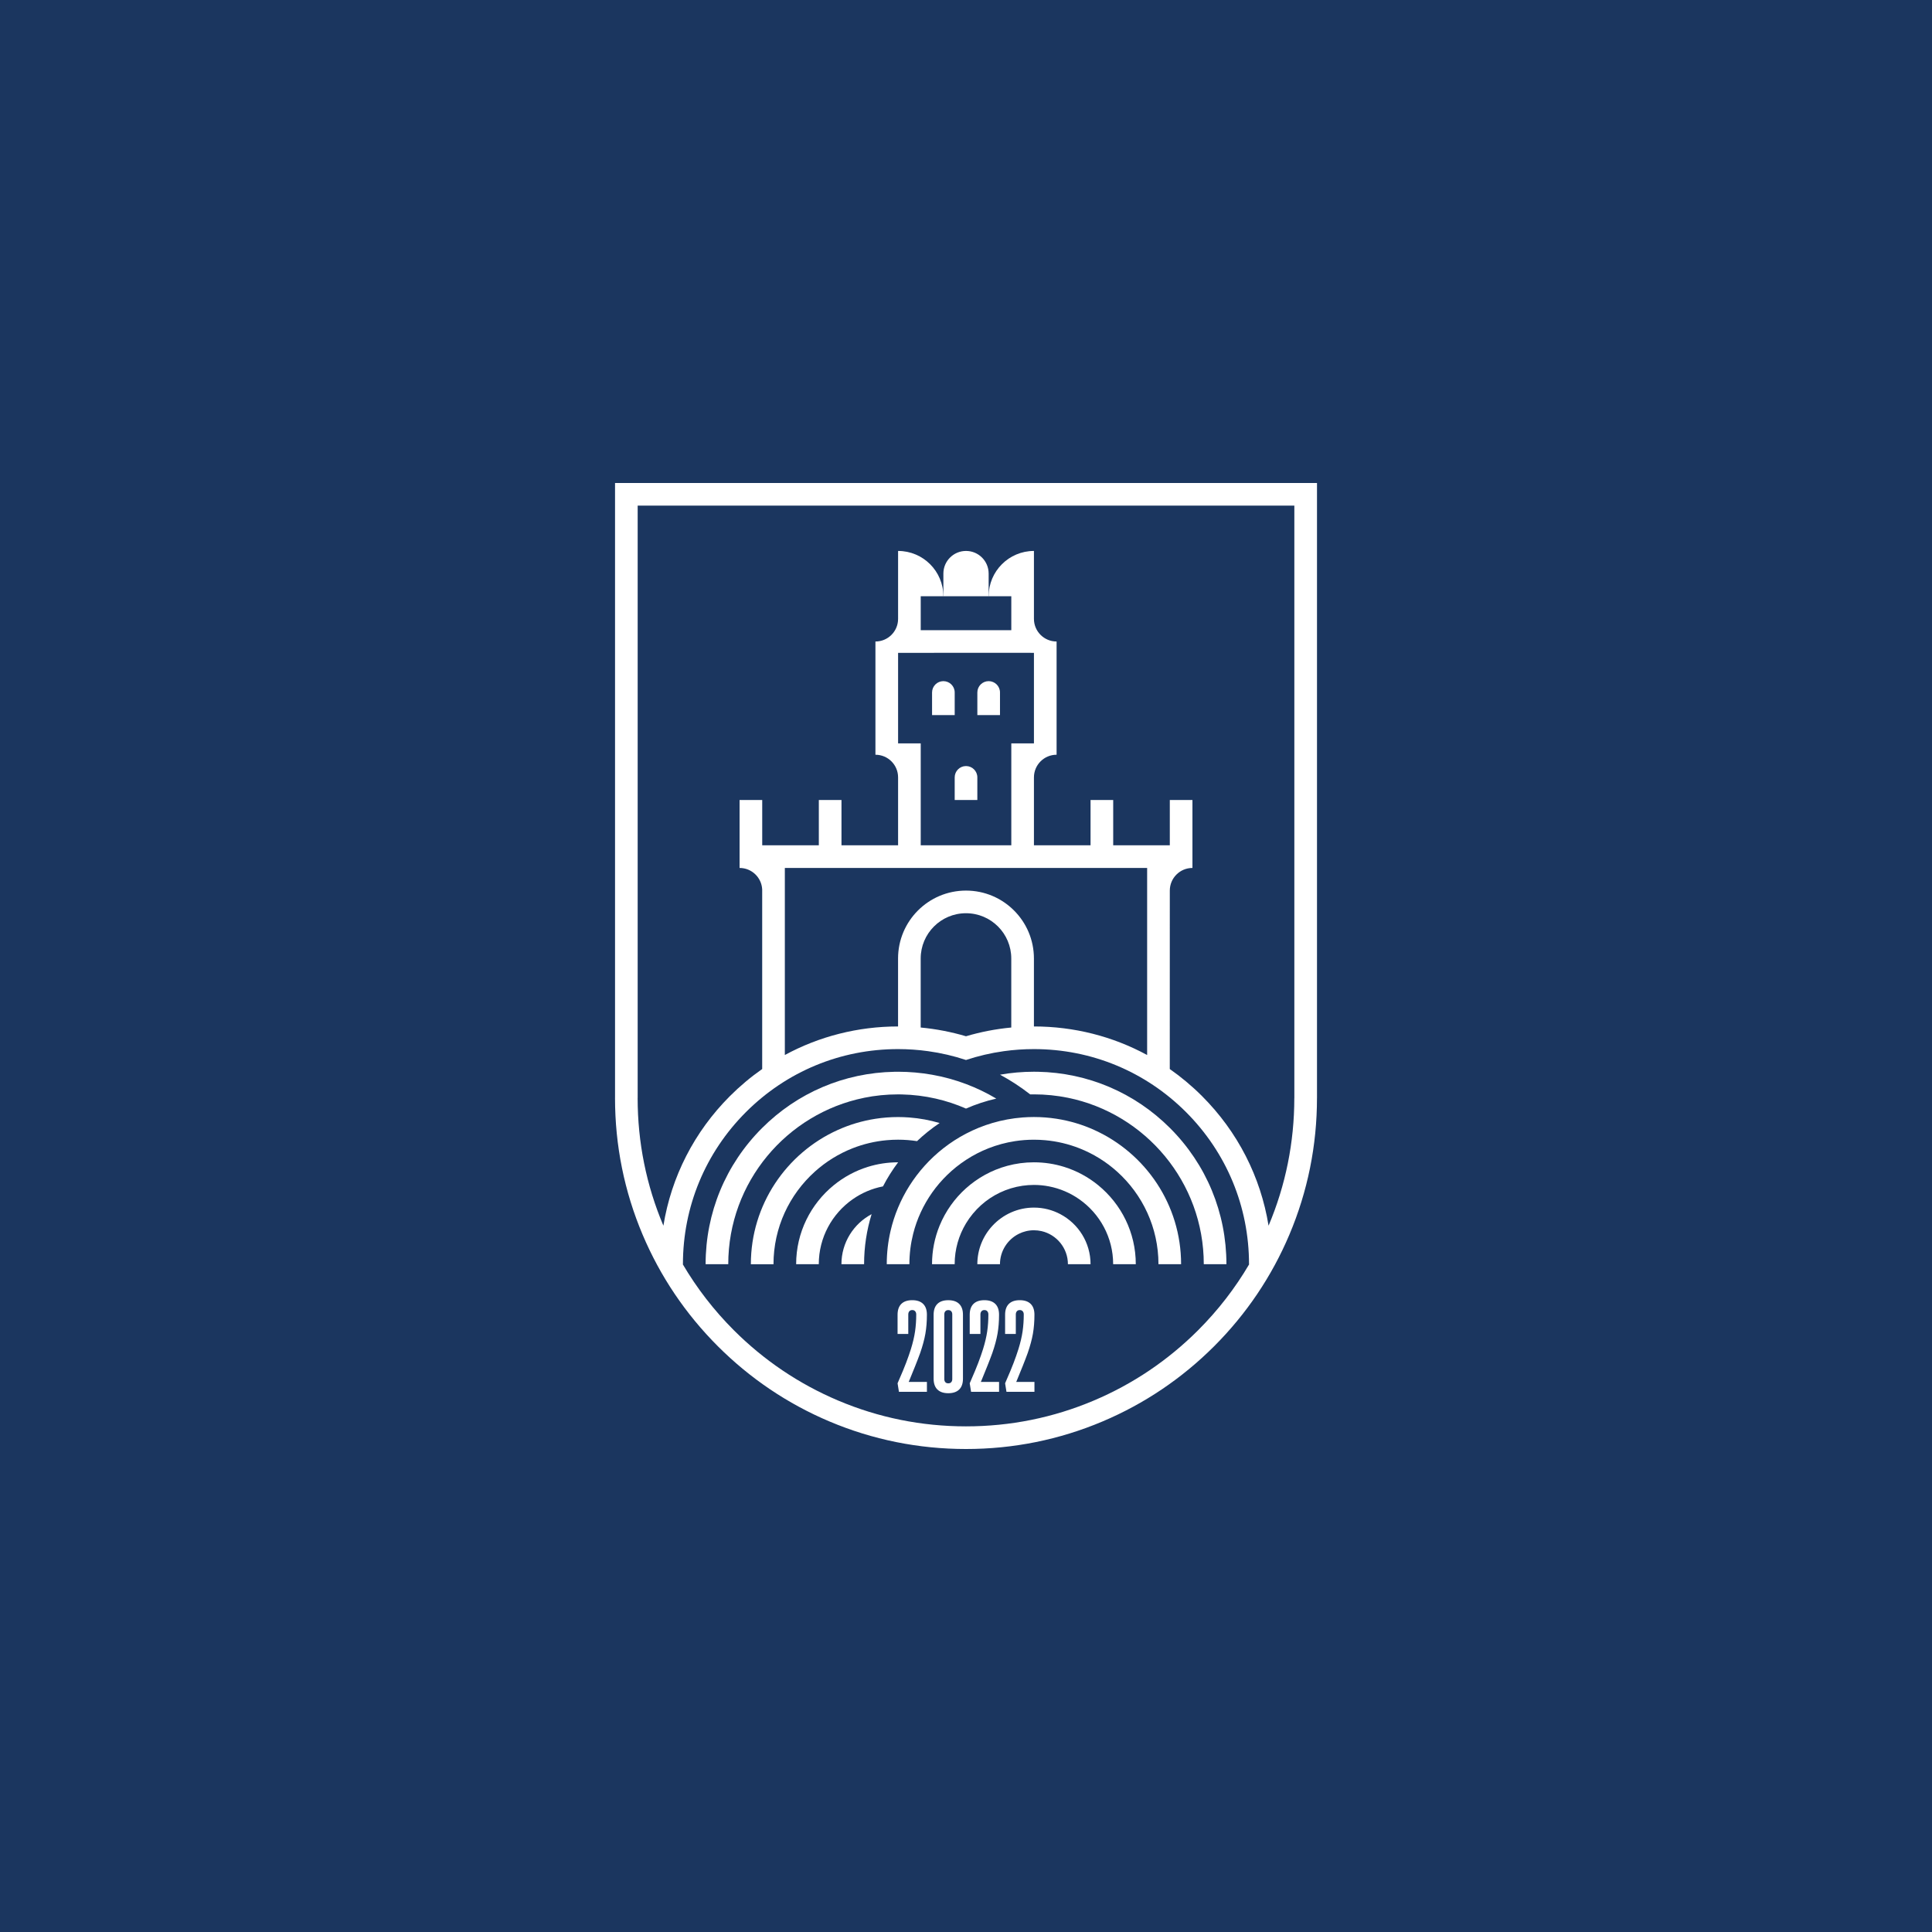 <?xml version="1.0" encoding="UTF-8"?><svg id="Livello_1" xmlns="http://www.w3.org/2000/svg" width="1200" height="1200" viewBox="0 0 1200 1200"><defs><style>.cls-1{fill:#1b365f;}.cls-2{fill:#fff;}</style></defs><rect class="cls-1" width="1200" height="1200"/><path class="cls-2" d="M536.73,681.85c6.81-1.39,13.85-2.11,21.07-2.11.77,0,1.54.01,2.31.03,7.23.16,14.28,1.04,21.08,2.59,6.52,1.48,12.81,3.57,18.81,6.2,6-2.63,12.29-4.72,18.81-6.2-6-3.57-12.29-6.6-18.81-9.05-6.83-2.57-13.9-4.51-21.15-5.79-6.88-1.21-13.91-1.84-21.04-1.84-.8,0-1.6.01-2.39.03-31.04.61-60.13,12.97-82.14,34.99-22.58,22.58-35.01,52.6-35.01,84.53h14.06c0-50.95,36.31-93.58,84.42-103.37Z"/><path class="cls-2" d="M506.07,727.76c6.85-6.18,14.81-11.15,23.54-14.57,6.65-2.61,13.76-4.32,21.15-4.99,2.32-.21,4.66-.32,7.03-.32,4.01,0,7.95.31,11.79.9,4.35-4.13,9.04-7.89,14.04-11.24-6.03-1.78-12.32-2.96-18.8-3.45-2.32-.18-4.67-.27-7.03-.27-4.78,0-9.47.37-14.05,1.08-8.25,1.28-16.14,3.66-23.51,7-31.73,14.36-53.86,46.31-53.86,83.34h14.06c0-22.78,9.9-43.29,25.63-57.46Z"/><path class="cls-2" d="M644.58,665.7c-.8-.02-1.59-.03-2.39-.03-7.13,0-14.16.62-21.04,1.84,6.54,3.53,12.81,7.62,18.74,12.25.77-.02,1.54-.03,2.31-.03,7.21,0,14.26.73,21.07,2.11,48.1,9.79,84.42,52.42,84.42,103.37h14.06c0-31.93-12.43-61.95-35.01-84.53-22.01-22.01-51.1-34.38-82.14-34.99Z"/><path class="cls-2" d="M557.8,721.93c-6.55,0-12.86,1-18.81,2.85-7.81,2.44-14.97,6.35-21.17,11.41-14.22,11.62-23.32,29.28-23.32,49.03h14.06c0-16.65,8.31-31.39,21-40.3,5.56-3.91,11.96-6.69,18.87-8.03,2.72-5.26,5.87-10.26,9.41-14.96-.02,0-.04,0-.05,0Z"/><path class="cls-2" d="M522.64,785.22h14.06c0-10.81,1.64-21.25,4.67-31.08-11.13,5.91-18.74,17.62-18.74,31.08Z"/><path class="cls-2" d="M679.75,701.88c-7.37-3.34-15.26-5.72-23.51-7-4.58-.71-9.27-1.08-14.05-1.08-2.37,0-4.71.09-7.03.27-6.48.5-12.77,1.67-18.8,3.45-5.7,1.68-11.18,3.91-16.36,6.62-4.96,2.59-9.65,5.62-14.02,9.04-4.22,3.3-8.13,6.96-11.71,10.93-3.47,3.85-6.61,8-9.4,12.4-2.71,4.29-5.08,8.82-7.06,13.56-1.96,4.68-3.54,9.56-4.7,14.6-1.53,6.61-2.33,13.49-2.33,20.56h14.06c0-6.52.81-12.84,2.34-18.89,1.16-4.62,2.74-9.07,4.7-13.32,1.98-4.31,4.35-8.4,7.05-12.24,2.78-3.95,5.93-7.62,9.38-10.98,3.58-3.48,7.5-6.62,11.69-9.36,4.39-2.87,9.08-5.3,14.02-7.24,5.21-2.04,10.69-3.54,16.38-4.41,3.85-.59,7.78-.9,11.79-.9,2.37,0,4.72.11,7.03.32,7.4.67,14.5,2.38,21.15,4.99,8.73,3.43,16.69,8.4,23.54,14.57,15.72,14.17,25.63,34.68,25.63,57.46h14.06c0-37.03-22.13-68.98-53.86-83.34Z"/><path class="cls-2" d="M682.16,736.19c-6.19-5.06-13.36-8.97-21.17-11.41-5.94-1.85-12.26-2.85-18.81-2.85-.02,0-.04,0-.05,0-5.67,0-11.17.76-16.41,2.17-4.94,1.33-9.65,3.25-14.04,5.67-4.21,2.33-8.13,5.12-11.69,8.31-3.5,3.13-6.64,6.64-9.37,10.47-2.81,3.95-5.18,8.23-7.04,12.78-3.01,7.37-4.68,15.43-4.68,23.88h14.06c0-9.26,2.57-17.92,7.03-25.33,2.55-4.23,5.72-8.05,9.37-11.33,3.49-3.13,7.42-5.76,11.7-7.8,4.37-2.08,9.09-3.54,14.06-4.26,2.31-.33,4.67-.51,7.06-.51,3.2,0,6.32.31,9.35.9,6.91,1.34,13.31,4.12,18.87,8.03,12.69,8.91,21,23.66,21,40.3h14.06c0-19.75-9.1-37.41-23.32-49.03Z"/><path class="cls-2" d="M658.61,754.14c-4.91-2.6-10.49-4.08-16.42-4.08h0c-5,0-9.75,1.06-14.06,2.95-4.46,1.96-8.44,4.81-11.71,8.34-5.82,6.28-9.38,14.67-9.38,23.88h14.06c0-8.27,4.78-15.44,11.73-18.89,2.83-1.41,6.01-2.2,9.37-2.2,1.62,0,3.19.19,4.7.53,9.38,2.14,16.4,10.55,16.4,20.56h14.06c0-13.46-7.6-25.17-18.74-31.08Z"/><path class="cls-2" d="M382.01,300v382h-.01c0,29.43,5.76,57.98,17.13,84.86,10.98,25.96,26.7,49.27,46.72,69.29,20.02,20.02,43.33,35.74,69.29,46.72,26.88,11.37,55.43,17.13,84.86,17.13s57.97-5.76,84.85-17.13c25.96-10.98,49.28-26.7,69.3-46.72,20.01-20.02,35.73-43.33,46.71-69.29,11.37-26.88,17.14-55.43,17.14-84.86h.01v-382h-436ZM744.19,826.21c-18.73,18.73-40.54,33.43-64.82,43.7-25.14,10.64-51.85,16.03-79.38,16.03s-54.24-5.39-79.38-16.03c-24.28-10.27-46.09-24.97-64.83-43.7-12.37-12.38-22.97-26.1-31.72-40.99h.12c0-35.69,13.9-69.24,39.14-94.48,25.23-25.23,58.79-39.13,94.47-39.13,6.3,0,12.53.44,18.66,1.29,8.05,1.12,15.92,2.95,23.54,5.48,7.62-2.53,15.49-4.36,23.53-5.48,6.13-.85,12.36-1.29,18.66-1.29,35.69,0,69.24,13.9,94.48,39.13,25.23,25.24,39.13,58.79,39.13,94.48h.12c-8.74,14.89-19.35,28.61-31.72,40.99ZM642.2,405.49v56.25h-14.06v63.29h-56.26v-63.29h-14.06v-56.25h14.06s56.26-.01,56.26-.01h0s14.06.01,14.06.01ZM712.51,539.1v116.19c-21.34-11.58-45.35-17.74-70.32-17.74v-42.2c0-11.65-4.72-22.2-12.36-29.83-7.63-7.64-18.18-12.36-29.83-12.36-23.3,0-42.2,18.89-42.2,42.19v42.2c-12.48,0-24.72,1.54-36.51,4.53-11.8,2.98-23.14,7.42-33.81,13.21v-116.19h225.03ZM628.12,595.35v42.86c-9.61.9-19.02,2.73-28.13,5.43-9.11-2.7-18.53-4.53-28.13-5.43v-42.86c0-15.53,12.59-28.13,28.13-28.13s28.13,12.6,28.13,28.13ZM803.94,682h-.02c0,27.51-5.38,54.19-15.99,79.3-4.91-30.35-19.16-58.33-41.33-80.5-6.24-6.24-12.95-11.85-20.03-16.81l.02-110.83c0-7.77,6.29-14.06,14.06-14.06v-42.2h-14.06v28.13h-35.16v-28.13h-14.07v28.13h-35.16v-42.19c0-7.77,6.3-14.06,14.07-14.06v-70.33c-7.77,0-14.07-6.29-14.07-14.06v-42.19c-7.76,0-14.8,3.15-19.89,8.24-5.09,5.08-8.24,12.12-8.24,19.88h14.07v21.1h-56.26v-21.1h14.07c-.01-15.53-12.6-28.12-28.13-28.12v42.19c0,7.77-6.3,14.06-14.07,14.06v70.33c7.77,0,14.07,6.29,14.07,14.06v42.19h-35.16v-28.13h-14.07v28.13h-35.16v-28.13h-14.06v42.2c7.51,0,13.64,5.88,14.04,13.29v111.6c-7.09,4.96-13.79,10.57-20.04,16.81-22.17,22.17-36.41,50.15-41.32,80.5-10.62-25.11-16-51.79-16-79.3h.02v-367.94h407.87v367.94Z"/><path class="cls-2" d="M614.07,356.26v14.06h-28.12v-14.06c0-3.88,1.57-7.4,4.12-9.94,2.54-2.55,6.05-4.12,9.94-4.12s7.4,1.57,9.94,4.12c2.55,2.54,4.12,6.06,4.12,9.94Z"/><path class="cls-2" d="M592.98,430.1c0-3.88-3.15-7.03-7.03-7.03s-7.03,3.15-7.03,7.03v14.06h14.06v-14.06Z"/><path class="cls-2" d="M614.08,423.07c-3.88,0-7.03,3.15-7.03,7.03v14.06h14.06v-14.06c0-3.88-3.15-7.03-7.03-7.03Z"/><path class="cls-2" d="M600.01,475.81c-3.88,0-7.03,3.15-7.03,7.03v14.06h14.06v-14.06c0-3.88-3.15-7.03-7.03-7.03Z"/><path class="cls-2" d="M568.47,848.39c1.14-2.84,2.16-5.51,3.07-8.01,1.53-4.43,2.61-8.44,3.24-12.02.62-3.58.94-7.5.94-11.76,0-2.95-.78-5.19-2.34-6.73-1.57-1.54-3.82-2.3-6.77-2.3s-5.21.76-6.77,2.3c-1.56,1.53-2.34,3.78-2.34,6.73v11.93h6.65v-12.1c0-.79.21-1.45.64-1.96.42-.51,1.03-.77,1.83-.77s1.41.26,1.83.77c.43.51.64,1.16.64,1.96,0,3.63-.24,7.13-.72,10.48-.49,3.35-1.35,7.05-2.6,11.07-.8,2.56-1.79,5.4-2.98,8.52-1.19,3.12-2.64,6.62-4.35,10.48l-.94,2.21.85,5.28h17.38v-6.13h-11.34c.12-.35.23-.6.35-.77,1.36-3.29,2.61-6.36,3.74-9.2Z"/><path class="cls-2" d="M589,807.58c-2.95,0-5.21.76-6.77,2.3-1.56,1.53-2.34,3.78-2.34,6.73v39.71c0,2.95.78,5.19,2.34,6.73,1.57,1.53,3.82,2.3,6.77,2.3s5.21-.77,6.77-2.3c1.56-1.54,2.34-3.78,2.34-6.73v-39.71c0-2.95-.78-5.19-2.34-6.73-1.56-1.54-3.82-2.3-6.77-2.3ZM591.47,856.58c0,.79-.21,1.43-.64,1.91-.43.49-1.04.72-1.84.72s-1.4-.24-1.83-.72c-.42-.49-.64-1.12-.64-1.91v-40.22c0-.8.22-1.44.64-1.91.43-.49,1.04-.73,1.83-.73s1.41.24,1.84.73c.42.48.64,1.12.64,1.91v40.22Z"/><path class="cls-2" d="M613.28,848.39c1.14-2.84,2.16-5.51,3.07-8.01,1.53-4.43,2.61-8.44,3.24-12.02.62-3.58.94-7.5.94-11.76,0-2.95-.78-5.19-2.34-6.73-1.57-1.54-3.82-2.3-6.77-2.3s-5.21.76-6.77,2.3c-1.56,1.53-2.34,3.78-2.34,6.73v11.93h6.65v-12.1c0-.79.21-1.45.64-1.96.42-.51,1.03-.77,1.83-.77s1.41.26,1.83.77c.43.51.64,1.16.64,1.96,0,3.63-.24,7.13-.72,10.48-.49,3.35-1.35,7.05-2.6,11.07-.8,2.56-1.79,5.4-2.98,8.52s-2.64,6.62-4.35,10.48l-.94,2.21.85,5.28h17.38v-6.13h-11.34c.12-.35.23-.6.35-.77,1.36-3.29,2.61-6.36,3.74-9.2Z"/><path class="cls-2" d="M635.26,848.39c1.14-2.84,2.16-5.51,3.07-8.01,1.53-4.43,2.61-8.44,3.24-12.02.62-3.58.94-7.5.94-11.76,0-2.95-.78-5.19-2.34-6.73-1.57-1.54-3.82-2.3-6.77-2.3s-5.21.76-6.77,2.3c-1.56,1.53-2.34,3.78-2.34,6.73v11.93h6.65v-12.1c0-.79.21-1.45.64-1.96.42-.51,1.03-.77,1.83-.77s1.41.26,1.83.77c.43.51.64,1.16.64,1.96,0,3.63-.24,7.13-.72,10.48-.49,3.35-1.35,7.05-2.6,11.07-.8,2.56-1.79,5.4-2.98,8.52s-2.64,6.62-4.35,10.48l-.94,2.21.85,5.28h17.38v-6.13h-11.34c.12-.35.23-.6.35-.77,1.36-3.29,2.61-6.36,3.74-9.2Z"/></svg>